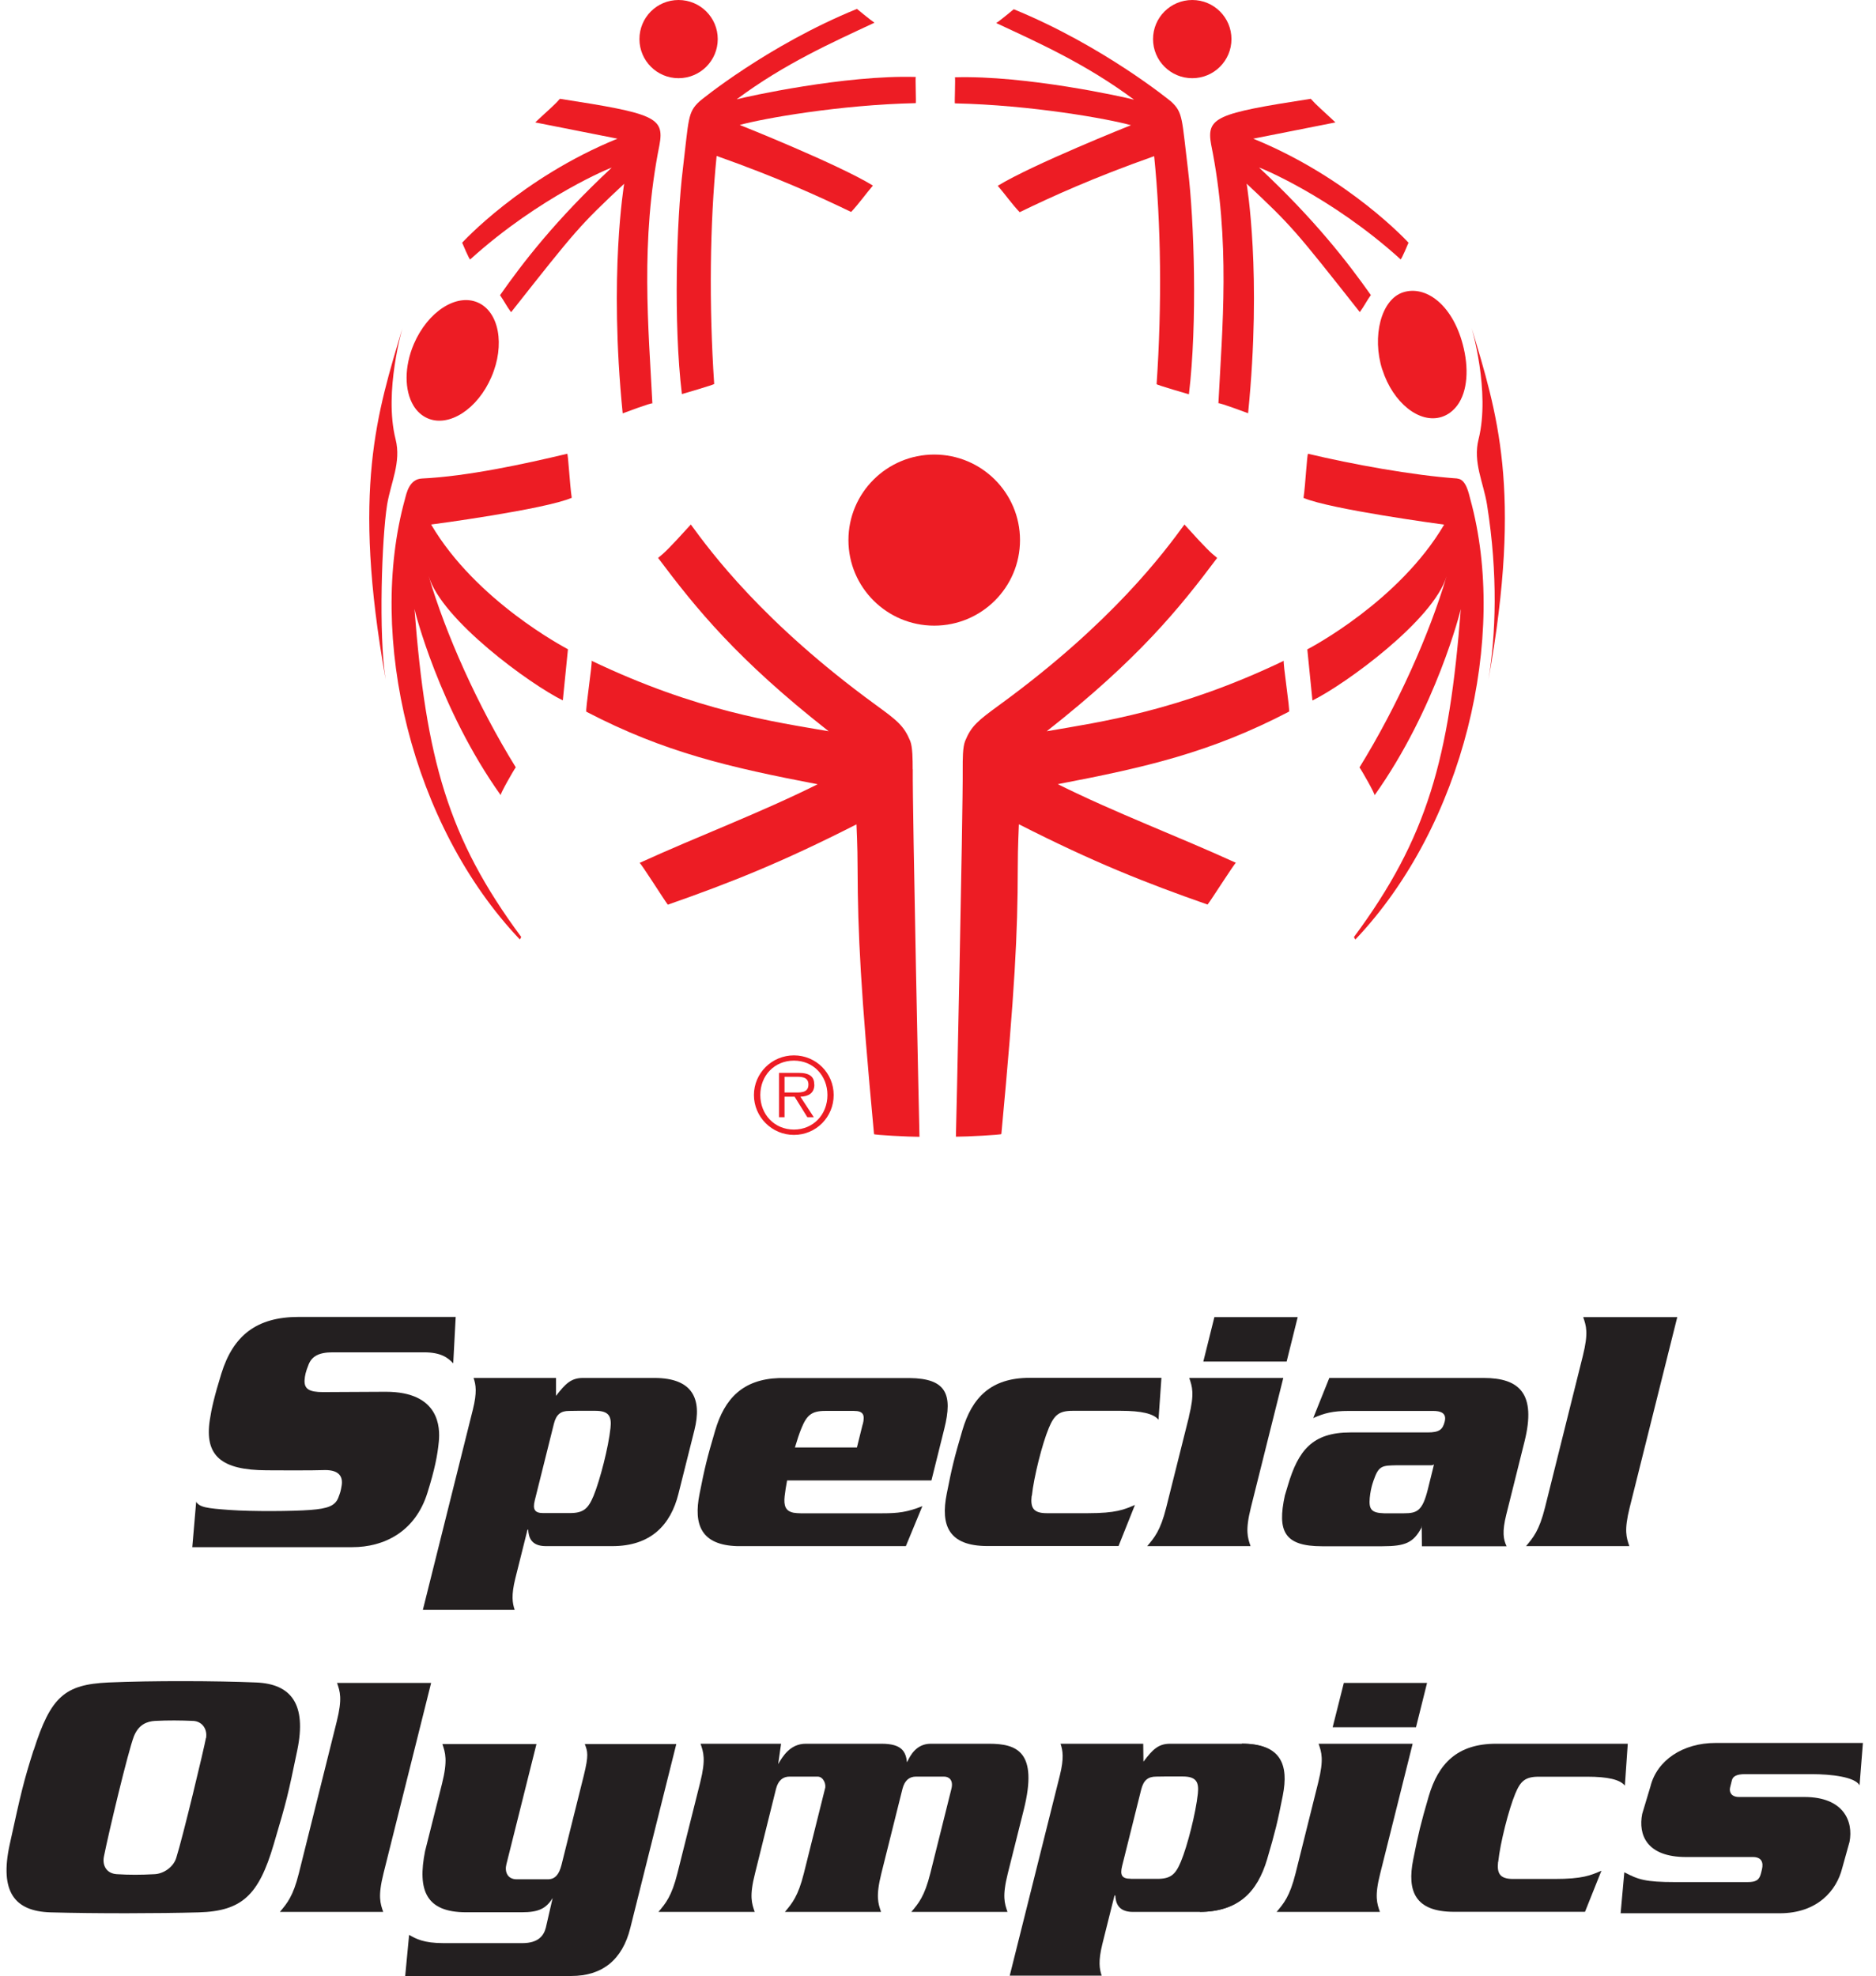 <svg width="94" height="99" viewBox="0 0 94 99" fill="none" xmlns="http://www.w3.org/2000/svg">
<g clip-path="url(#clip0_13_4557)">
<path d="M51.691 74.953C51.63 75.528 51.764 75.813 52.447 75.813H54.518C55.923 75.813 56.325 75.634 56.868 75.4L56.046 77.459H49.48C47.538 77.459 47.118 76.432 47.438 74.841C47.695 73.536 47.812 73.05 48.221 71.661C48.702 70.025 49.648 69.032 51.59 69.032H58.195L58.049 71.13C57.798 70.823 57.188 70.684 56.163 70.684H53.74C53.057 70.684 52.822 70.902 52.553 71.543C52.223 72.33 51.803 73.993 51.702 74.948L51.691 74.953Z" fill="#231F20"/>
<path d="M27.859 69.038V69.936C28.329 69.328 28.615 69.038 29.208 69.038H32.79C34.732 69.038 35.18 70.109 34.794 71.655L33.993 74.847C33.607 76.387 32.622 77.464 30.68 77.464H27.355C26.583 77.464 26.488 76.984 26.465 76.638H26.432L25.822 79.077C25.609 79.937 25.676 80.316 25.788 80.656H21.188L23.695 70.617C23.908 69.758 23.846 69.378 23.729 69.038H27.865H27.859ZM27.232 75.807H28.553C29.236 75.807 29.471 75.589 29.74 74.948C30.064 74.161 30.49 72.498 30.59 71.543C30.652 70.969 30.518 70.684 29.835 70.684H28.939L28.508 70.69C28.094 70.69 27.87 70.868 27.753 71.337L26.796 75.171C26.678 75.64 26.807 75.807 27.215 75.807H27.232Z" fill="#231F20"/>
<path d="M45.557 69.043H45.495H39.036C37.206 69.105 36.3 70.087 35.835 71.672C35.426 73.056 35.309 73.541 35.051 74.853C34.743 76.398 35.135 77.409 36.938 77.464H37.1H45.389L46.217 75.461C45.456 75.762 45.014 75.818 44.203 75.818H40.122C39.993 75.818 39.876 75.807 39.764 75.79C39.35 75.707 39.266 75.433 39.316 74.959C39.344 74.73 39.383 74.456 39.439 74.172H46.671L47.314 71.588C47.751 69.852 47.415 69.06 45.568 69.043H45.557ZM43.223 71.37L42.938 72.52H39.831C39.943 72.146 40.055 71.8 40.161 71.549C40.425 70.907 40.665 70.689 41.348 70.689H42.786C43.257 70.689 43.352 70.885 43.229 71.37H43.223Z" fill="#231F20"/>
<path d="M59.572 70.974C59.863 69.808 59.734 69.467 59.589 69.038H64.301L62.678 75.528C62.387 76.694 62.516 77.035 62.661 77.464H57.484C57.842 77.035 58.145 76.694 58.436 75.528L59.577 70.974H59.572ZM65.023 65.991L64.469 68.217H60.294L60.848 65.991H65.023Z" fill="#231F20"/>
<path d="M74.342 69.038C76.139 69.038 76.984 69.825 76.391 72.213L75.473 75.891C75.26 76.75 75.327 77.124 75.49 77.47H71.247L71.236 76.432L71.225 76.538C70.822 77.291 70.419 77.47 69.266 77.47H66.243C64.341 77.47 63.993 76.711 64.38 74.925L64.531 74.423C65.051 72.665 65.762 71.767 67.665 71.767H71.533C72.126 71.767 72.288 71.621 72.389 71.225C72.501 70.779 72.165 70.69 71.807 70.69H67.581C66.792 70.69 66.367 70.796 65.801 71.047L66.607 69.038H74.342ZM71.717 73.413H69.96C69.305 73.43 69.087 73.413 68.852 74.105C68.852 74.105 68.689 74.473 68.633 75.048C68.583 75.617 68.712 75.801 69.355 75.818H70.346C71.012 75.818 71.275 75.695 71.544 74.618L71.812 73.536L71.852 73.363C71.852 73.363 71.818 73.413 71.712 73.413H71.717Z" fill="#231F20"/>
<path d="M79.312 67.927C79.603 66.761 79.475 66.42 79.329 65.991H84.042L81.658 75.528C81.367 76.694 81.495 77.035 81.641 77.464H76.464C76.822 77.035 77.124 76.694 77.415 75.528L79.312 67.927Z" fill="#231F20"/>
<path d="M9.82 75.232C10.005 75.522 10.357 75.567 11.499 75.651C12.646 75.734 14.689 75.718 15.546 75.651C16.408 75.584 16.794 75.455 16.956 75.026C17.057 74.758 17.074 74.702 17.119 74.428C17.191 73.982 16.99 73.653 16.301 73.653C16.301 73.653 15.602 73.681 13.352 73.664C11.102 73.653 10.234 72.95 10.514 71.136C10.592 70.606 10.738 69.959 11.091 68.82C11.684 66.912 12.854 65.98 14.969 65.98H22.833L22.71 68.307C22.452 68.033 22.111 67.754 21.249 67.754H16.66C15.977 67.754 15.624 67.955 15.462 68.368C15.316 68.731 15.277 68.909 15.26 69.16C15.243 69.596 15.501 69.746 16.184 69.746L19.329 69.73C22.033 69.73 22.055 71.532 21.988 72.224C21.921 72.916 21.786 73.614 21.417 74.791C20.801 76.772 19.212 77.515 17.661 77.515H9.635L9.831 75.227L9.82 75.232Z" fill="#231F20"/>
<path d="M62.225 87.359C64.167 87.359 64.592 88.386 64.273 89.976C64.016 91.282 63.898 91.767 63.49 93.157C63.003 94.787 62.057 95.785 60.12 95.785" fill="#231F20"/>
<path d="M75.064 93.28C75.003 93.849 75.137 94.139 75.82 94.139H77.891C79.296 94.139 79.699 93.961 80.242 93.726L79.419 95.785H72.854C70.911 95.785 70.492 94.759 70.811 93.168C71.068 91.868 71.186 91.377 71.589 89.993C72.07 88.363 73.016 87.364 74.964 87.364H81.562L81.417 89.463C81.171 89.156 80.555 89.016 79.531 89.016H77.102C76.424 89.016 76.184 89.234 75.921 89.876C75.596 90.662 75.171 92.326 75.07 93.285L75.064 93.28Z" fill="#231F20"/>
<path d="M57.283 87.364L57.294 88.263C57.753 87.655 58.038 87.364 58.632 87.364H62.208C64.15 87.364 64.598 88.441 64.217 89.982L63.417 93.174C63.031 94.714 62.04 95.791 60.104 95.791H56.773C56.001 95.791 55.906 95.306 55.883 94.965H55.844L55.234 97.404C55.022 98.269 55.089 98.643 55.201 98.983H50.594L53.107 88.944C53.32 88.084 53.253 87.705 53.141 87.364H57.277H57.283ZM56.656 94.134H57.982C58.665 94.134 58.9 93.916 59.169 93.274C59.499 92.487 59.919 90.824 60.02 89.865C60.081 89.29 59.947 89.005 59.264 89.005H58.368L57.938 89.011C57.523 89.011 57.3 89.189 57.182 89.658L56.225 93.492C56.107 93.961 56.23 94.128 56.645 94.128H56.661L56.656 94.134Z" fill="#231F20"/>
<path d="M16.872 86.254C17.163 85.088 17.035 84.747 16.889 84.317H21.602L19.217 93.855C18.926 95.021 19.055 95.361 19.201 95.791H14.023C14.382 95.361 14.684 95.021 14.975 93.855L16.872 86.254Z" fill="#231F20"/>
<path d="M23.354 95.808C21.344 95.808 20.908 94.708 21.299 92.744L22.15 89.357C22.441 88.19 22.312 87.811 22.167 87.381H26.88L25.374 93.403C25.279 93.776 25.424 94.156 25.889 94.156H27.451C27.809 94.156 28.01 93.922 28.133 93.442L29.247 88.977C29.51 87.917 29.443 87.755 29.303 87.381H33.887L31.581 96.6C31.184 98.196 30.171 99 28.626 99H20.303L20.499 96.941C20.846 97.136 21.221 97.354 22.229 97.354H26.169C26.98 97.354 27.249 96.974 27.35 96.578L27.691 95.094C27.361 95.629 26.98 95.808 26.141 95.808H23.354Z" fill="#231F20"/>
<path d="M39.137 87.364L38.992 88.386C39.21 88.012 39.585 87.364 40.374 87.364H44.169C45.193 87.364 45.383 87.761 45.445 88.28H45.456C45.613 87.939 45.921 87.364 46.637 87.364H49.553C50.958 87.364 52.022 87.761 51.3 90.662L50.499 93.855C50.208 95.021 50.337 95.361 50.482 95.791H45.663C46.022 95.361 46.324 95.021 46.615 93.855L47.673 89.619C47.785 89.161 47.527 89.011 47.303 89.011H45.898C45.574 89.011 45.333 89.189 45.221 89.619L44.163 93.855C43.872 95.021 44.001 95.361 44.147 95.791H39.328C39.686 95.361 39.988 95.021 40.279 93.855L41.337 89.619C41.41 89.418 41.27 89.011 40.967 89.011H39.563C39.238 89.011 38.997 89.189 38.885 89.619L37.833 93.855C37.536 95.021 37.671 95.361 37.816 95.791H32.992C33.35 95.361 33.652 95.021 33.943 93.855L35.085 89.301C35.376 88.135 35.247 87.794 35.102 87.364H39.126H39.137Z" fill="#231F20"/>
<path d="M66.053 89.301C66.344 88.135 66.216 87.794 66.07 87.364H70.783L69.16 93.855C68.863 95.021 68.997 95.361 69.143 95.791H63.966C64.324 95.361 64.626 95.021 64.917 93.855L66.053 89.301ZM71.505 84.317L70.951 86.538H66.775L67.335 84.317H71.505Z" fill="#231F20"/>
<path d="M90.411 90.032C92.376 90.032 92.874 91.249 92.673 92.281L92.303 93.609C92.029 94.697 91.083 95.858 89.174 95.858H81.204L81.389 93.804C82.083 94.167 82.43 94.296 83.941 94.296H87.563C87.999 94.296 88.156 94.189 88.24 93.844L88.285 93.659C88.368 93.313 88.268 93.04 87.831 93.04H84.484C82.514 93.04 82.078 91.935 82.285 90.88L82.699 89.502C83.023 88.196 84.316 87.325 85.956 87.325H93.344L93.176 89.446C92.941 89.027 91.772 88.888 90.77 88.888H87.439C87.02 88.888 86.829 88.994 86.779 89.195L86.689 89.558C86.639 89.758 86.723 90.032 87.137 90.032H90.417H90.411Z" fill="#231F20"/>
<path d="M1.688 87.688C2.544 84.993 3.255 84.395 5.432 84.295C7.604 84.2 10.844 84.211 12.837 84.295C14.594 84.368 15.372 85.383 14.896 87.688C14.426 89.948 14.387 90.138 13.71 92.42C12.966 94.943 12.132 95.752 9.954 95.813C7.934 95.869 4.794 95.875 2.544 95.813C0.719 95.763 -0.025 94.77 0.484 92.42C1.055 89.814 1.167 89.312 1.682 87.683L1.688 87.688ZM10.324 87.085C10.402 86.633 10.133 86.243 9.68 86.22C9.048 86.192 8.421 86.187 7.771 86.22C7.38 86.243 6.949 86.388 6.708 86.996C6.423 87.733 5.454 91.773 5.208 93.012C5.119 93.453 5.326 93.866 5.852 93.899C6.484 93.938 7.038 93.938 7.755 93.899C8.18 93.877 8.678 93.564 8.829 93.09C9.154 92.074 10.223 87.61 10.318 87.08L10.324 87.085Z" fill="#231F20"/>
<path d="M21.434 20.961C22.503 21.418 23.936 20.492 24.624 18.885C25.318 17.283 25.005 15.609 23.93 15.151C22.855 14.694 21.434 15.62 20.74 17.227C20.247 18.377 20.264 19.56 20.712 20.313C20.885 20.604 21.132 20.832 21.434 20.961Z" fill="#ED1C24"/>
<path d="M33.999 3.918C35.085 3.918 35.964 3.041 35.964 1.959C35.964 0.876 35.085 0 33.999 0C32.913 0 32.04 0.876 32.04 1.959C32.04 3.041 32.919 3.918 33.999 3.918Z" fill="#ED1C24"/>
<path d="M34.212 8.499C33.904 11.016 33.736 16.189 34.167 19.744C34.167 19.744 35.79 19.275 35.785 19.236C35.522 15.296 35.566 11.195 35.908 7.813C38.964 8.895 41.029 9.839 42.647 10.62C43.038 10.201 43.369 9.733 43.738 9.297C42.003 8.231 37.117 6.278 37.066 6.261C38.203 5.943 42.053 5.251 45.887 5.168C45.91 5.168 45.859 3.851 45.887 3.856C42.339 3.75 37.397 4.844 36.91 4.978C39.322 3.181 41.718 2.121 43.816 1.138C43.648 1.032 42.938 0.446 42.938 0.446C38.449 2.277 35.074 5.05 35.051 5.078C34.447 5.636 34.52 5.938 34.212 8.494V8.499Z" fill="#ED1C24"/>
<path d="M23.561 12.997C27.07 9.822 30.703 8.354 30.646 8.404C27.842 11.016 26.186 13.176 25.055 14.789C25.251 15.068 25.402 15.369 25.609 15.642C28.884 11.496 29.007 11.334 31.273 9.208C31.273 9.264 30.501 13.734 31.201 20.71C31.201 20.71 32.684 20.151 32.689 20.213C32.499 16.446 32.074 12.088 33.042 7.271C33.3 5.876 32.813 5.687 28.055 4.95C27.742 5.307 27.529 5.463 26.818 6.133L30.938 6.948C26.119 8.912 23.158 12.16 23.158 12.16C23.158 12.16 23.521 13.025 23.555 12.992L23.561 12.997Z" fill="#ED1C24"/>
<path d="M59.74 3.918C60.826 3.918 61.704 3.041 61.704 1.959C61.704 0.876 60.826 0 59.74 0C58.654 0 57.775 0.876 57.775 1.959C57.775 3.041 58.654 3.918 59.74 3.918Z" fill="#ED1C24"/>
<path d="M47.846 5.179C51.68 5.262 55.531 5.954 56.667 6.273C56.622 6.289 51.736 8.242 49.995 9.308C50.37 9.744 50.695 10.213 51.092 10.631C52.704 9.85 54.77 8.907 57.831 7.824C58.178 11.206 58.223 15.308 57.954 19.247C57.954 19.287 59.572 19.755 59.572 19.755C60.003 16.195 59.835 11.027 59.527 8.51C59.214 5.954 59.286 5.648 58.688 5.095C58.665 5.073 55.285 2.299 50.796 0.463C50.796 0.463 50.091 1.049 49.917 1.155C52.022 2.137 54.417 3.203 56.824 4.995C56.337 4.861 51.395 3.767 47.846 3.873C47.88 3.873 47.824 5.184 47.846 5.184V5.179Z" fill="#ED1C24"/>
<path d="M60.691 7.266C61.665 12.076 61.24 16.44 61.05 20.207C61.05 20.146 62.538 20.704 62.538 20.704C63.238 13.728 62.471 9.258 62.465 9.202C64.732 11.329 64.861 11.49 68.135 15.637C68.337 15.363 68.488 15.062 68.689 14.783C67.553 13.176 65.897 11.016 63.092 8.399C63.036 8.349 66.674 9.816 70.178 12.992C70.217 13.025 70.576 12.16 70.576 12.16C70.576 12.16 67.609 8.907 62.796 6.948L66.915 6.133C66.204 5.463 65.992 5.302 65.678 4.95C60.921 5.687 60.434 5.871 60.691 7.271V7.266Z" fill="#ED1C24"/>
<path d="M19.822 22.01C19.217 19.616 20.186 16.379 20.163 16.44C18.915 20.654 17.611 24.493 19.324 34.042C18.96 31.798 19.134 26.91 19.397 25.286C19.581 24.17 20.113 23.16 19.822 22.01Z" fill="#ED1C24"/>
<path d="M28.419 22.735C26.242 23.254 23.398 23.868 21.143 23.974C20.499 24.002 20.365 24.733 20.292 25.001C18.389 31.888 20.6 41.33 26.046 47.067C26.046 47.067 26.124 46.95 26.113 46.938C22.43 41.972 21.344 37.993 20.768 30.509C20.768 30.559 22.005 35.509 25.089 39.84C25.05 39.79 25.738 38.579 25.844 38.445C23.925 35.342 22.335 31.77 21.479 28.863C22.128 31.062 26.572 34.293 28.201 35.091L28.458 32.529C28.29 32.434 23.857 30.113 21.602 26.279C21.641 26.279 27.316 25.52 28.648 24.94C28.548 24.281 28.469 22.719 28.419 22.73V22.735Z" fill="#ED1C24"/>
<path d="M73.033 23.974C70.783 23.818 67.721 23.254 65.544 22.735C65.488 22.724 65.415 24.287 65.314 24.945C66.647 25.52 72.322 26.279 72.361 26.285C70.106 30.119 65.673 32.446 65.505 32.535L65.762 35.096C67.397 34.293 71.835 31.067 72.484 28.869C71.622 31.776 70.033 35.348 68.119 38.45C68.225 38.584 68.913 39.795 68.874 39.846C71.958 35.515 73.189 30.571 73.195 30.515C72.619 37.998 71.527 41.977 67.844 46.944C67.839 46.955 67.912 47.072 67.912 47.072C73.357 41.336 75.568 31.893 73.671 25.007C73.598 24.739 73.464 24.008 73.027 23.98L73.033 23.974Z" fill="#ED1C24"/>
<path d="M69.266 18.522C69.798 20.185 71.13 21.245 72.238 20.888C72.551 20.788 72.814 20.587 73.022 20.308C73.537 19.61 73.615 18.444 73.29 17.238C72.753 15.235 71.426 14.292 70.313 14.643C69.199 14.995 68.734 16.859 69.26 18.516L69.266 18.522Z" fill="#ED1C24"/>
<path d="M73.743 16.44C73.721 16.379 74.689 19.616 74.085 22.01C73.794 23.16 74.331 24.17 74.51 25.286C75.07 28.818 74.947 31.798 74.583 34.042C76.296 24.493 74.992 20.648 73.743 16.44Z" fill="#ED1C24"/>
<path d="M51.109 27.06C51.109 24.694 49.184 22.774 46.811 22.774C44.438 22.774 42.512 24.694 42.512 27.06C42.512 29.427 44.438 31.346 46.811 31.346C49.184 31.346 51.109 29.427 51.109 27.06Z" fill="#ED1C24"/>
<path d="M64.335 33.104C59.035 35.643 55.122 36.173 52.447 36.637C57.025 33.037 59.096 30.481 60.988 27.953C60.641 27.669 60.484 27.535 59.348 26.279C58.369 27.618 55.76 31.179 50.085 35.314C48.999 36.106 48.669 36.369 48.361 37.122C48.232 37.435 48.238 38.071 48.238 38.534C48.255 40.655 47.908 56.861 47.897 56.95C48.434 56.95 50.169 56.861 50.175 56.816C50.852 49.6 50.992 46.766 50.997 43.523C50.997 42.351 51.053 41.403 51.053 41.297C54.82 43.211 57.372 44.221 60.507 45.32C60.691 45.091 61.883 43.211 61.928 43.227C58.956 41.871 55.917 40.738 53.001 39.288C57.411 38.445 60.658 37.703 64.587 35.654C64.654 35.621 64.262 33.132 64.329 33.099L64.335 33.104Z" fill="#ED1C24"/>
<path d="M45.731 38.534C45.731 38.071 45.731 37.435 45.607 37.122C45.294 36.369 44.969 36.106 43.878 35.314C38.203 31.179 35.594 27.618 34.615 26.279C33.479 27.529 33.322 27.669 32.975 27.953C34.872 30.481 36.938 33.043 41.522 36.637C38.846 36.173 34.934 35.638 29.639 33.104C29.706 33.138 29.314 35.627 29.382 35.66C33.305 37.703 36.563 38.445 40.968 39.293C38.057 40.744 35.018 41.877 32.046 43.233C32.096 43.211 33.283 45.097 33.462 45.326C36.602 44.226 39.154 43.216 42.915 41.302C42.915 41.403 42.971 42.357 42.971 43.529C42.982 46.771 43.122 49.606 43.794 56.822C43.794 56.866 45.535 56.956 46.072 56.956C46.066 56.866 45.719 40.66 45.736 38.54L45.731 38.534Z" fill="#ED1C24"/>
<path d="M40.8 54.338C40.8 53.97 40.604 53.752 40.01 53.752H39.036V55.974H39.311V54.947H39.815L40.453 55.974H40.777L40.105 54.947C40.503 54.935 40.805 54.774 40.805 54.338H40.8ZM39.725 54.735H39.311V53.948H39.949C40.223 53.948 40.508 53.992 40.508 54.338C40.508 54.79 40.044 54.735 39.725 54.735Z" fill="#ED1C24"/>
<path d="M39.781 52.876C38.673 52.876 37.777 53.769 37.777 54.863C37.777 55.957 38.673 56.861 39.781 56.861C40.889 56.861 41.773 55.968 41.773 54.863C41.773 53.758 40.883 52.876 39.781 52.876ZM39.781 56.593C38.807 56.593 38.096 55.84 38.096 54.863C38.096 53.886 38.807 53.139 39.781 53.139C40.755 53.139 41.46 53.892 41.46 54.863C41.46 55.834 40.755 56.593 39.781 56.593Z" fill="#ED1C24"/>
</g>
<defs>
<clipPath id="clip0_13_4557">
<rect width="93" height="99" fill="white" transform="translate(0.333)"/>
</clipPath>
</defs>
</svg>